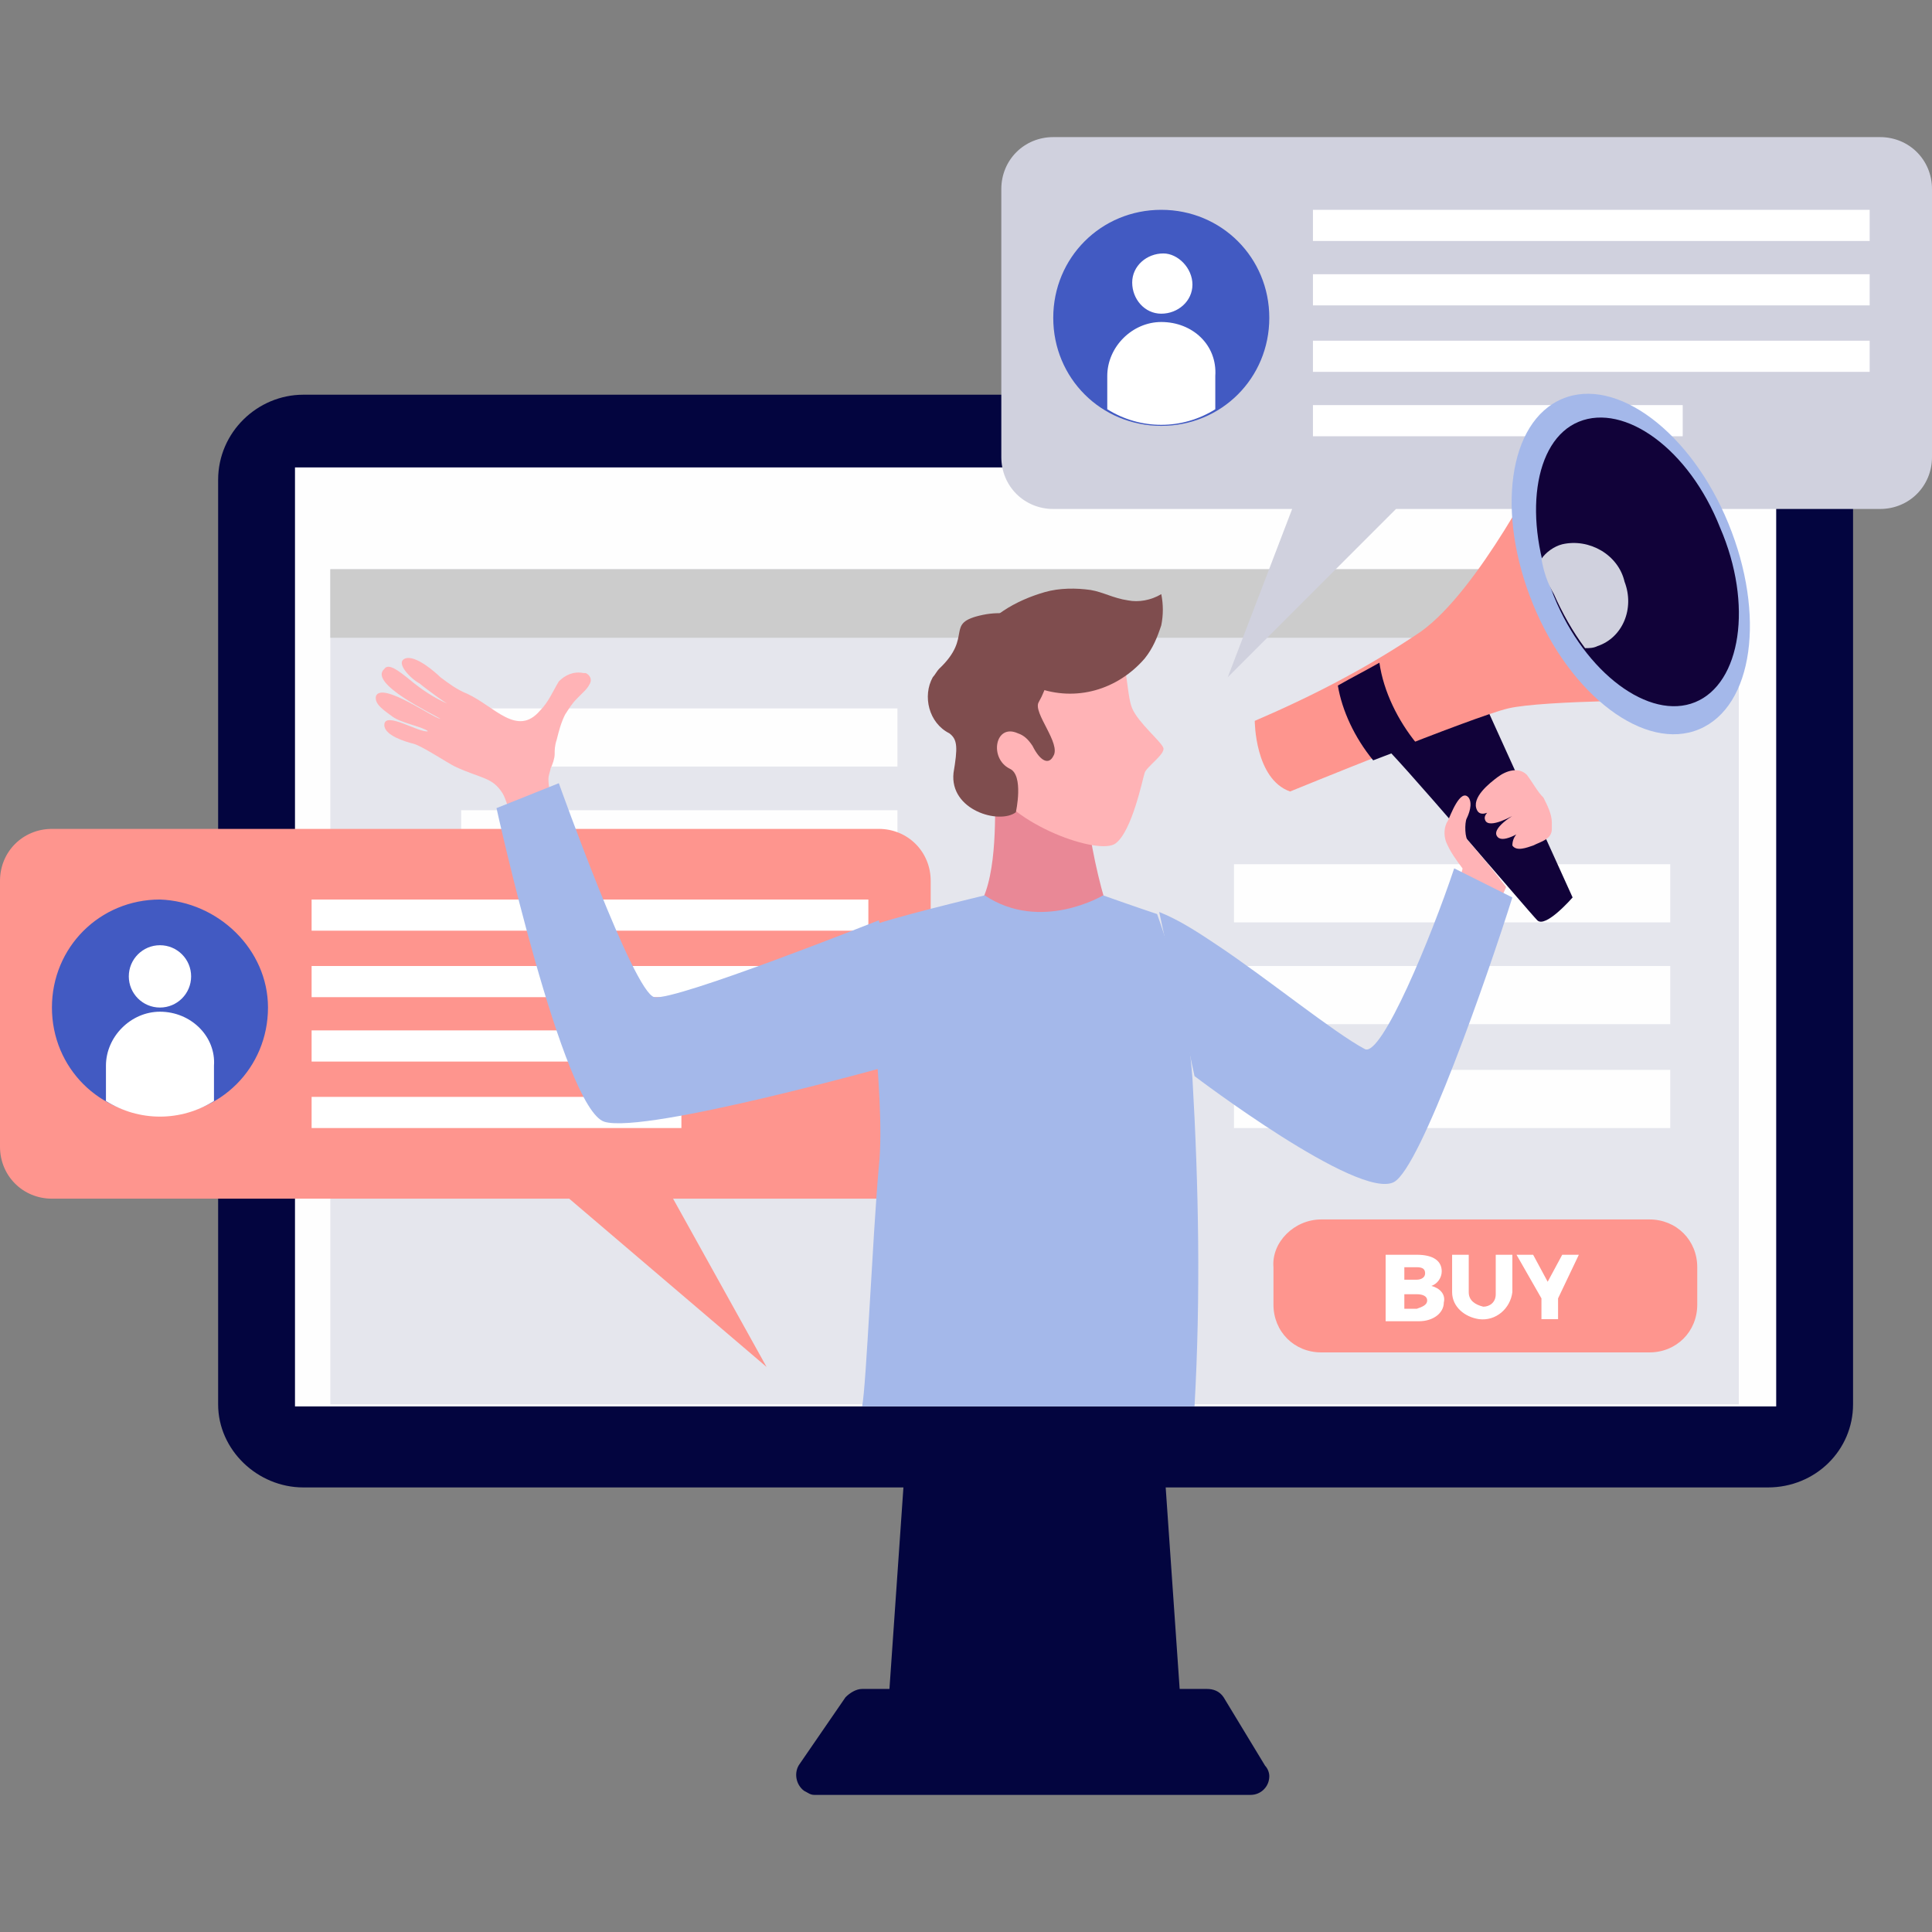 <?xml version="1.0" encoding="utf-8"?>
<!-- Generator: Adobe Illustrator 25.2.1, SVG Export Plug-In . SVG Version: 6.00 Build 0)  -->
<svg version="1.1" id="Layer_1" xmlns="http://www.w3.org/2000/svg" xmlns:xlink="http://www.w3.org/1999/xlink" x="0px" y="0px"
	 viewBox="0 0 93 93" style="enable-background:new 0 0 93 93;" xml:space="preserve">
<rect x="0" y="0" width="93" height="93" fill="#808080" stroke="none"/>
<style type="text/css">
	.st0{fill:#03053F;}
	.st1{fill:#FEFEFE;}
	.st2{fill:#E5E6ED;}
	.st3{fill:#CCCCCC;}
	.st4{fill:#FE958E;}
	.st5{fill:#FFFFFF;}
	.st6{fill:#425AC2;}
	.st7{fill:#D0D1DE;}
	.st8{fill:#E98896;}
	.st9{fill:#FFB3B6;}
	.st10{fill:#7F4D4E;}
	.st11{fill:#110239;}
	.st12{fill:#A4B8EA;}
</style>
<g>
	<polygon class="st0" points="57,84.4 42.6,84.4 43.8,67.1 55.8,67.1 	"/>
	<path class="st0" d="M58.9,81.7c-0.2-0.3-0.5-0.4-0.8-0.4H41.5c-0.3,0-0.6,0.2-0.8,0.4l-2.2,3.2c-0.3,0.4-0.2,1,0.2,1.3
		c0.2,0.1,0.3,0.2,0.5,0.2h21c0.5,0,0.9-0.4,0.9-0.9c0-0.2-0.1-0.4-0.2-0.5L58.9,81.7z"/>
	<path class="st0" d="M14.6,19h70.5c2.2,0,4.1,1.8,4.1,4v44.6c0,2.2-1.8,4-4.1,4H14.6c-2.2,0-4.1-1.8-4.1-4V23.1
		C10.5,20.8,12.4,19,14.6,19z"/>
	<rect x="14.2" y="22.5" class="st1" width="71.3" height="45.2"/>
	<rect x="15.9" y="27.4" class="st2" width="67.8" height="40.2"/>
	<rect x="15.9" y="27.4" class="st3" width="67.8" height="3.3"/>
	<rect x="59.4" y="41.6" class="st1" width="21" height="2.8"/>
	<rect x="59.4" y="46.5" class="st1" width="21" height="2.8"/>
	<rect x="59.4" y="51.5" class="st1" width="21" height="2.8"/>
	<rect x="22.2" y="34.1" class="st1" width="21" height="2.8"/>
	<rect x="22.2" y="39" class="st1" width="21" height="2.8"/>
	<path class="st4" d="M42.3,39.9H2.5C1.1,39.9,0,41,0,42.4c0,0,0,0,0,0v12.8c0,1.4,1.1,2.5,2.5,2.5c0,0,0,0,0,0h24.9l9.5,8.1
		l-4.5-8.1h9.9c1.4,0,2.5-1.1,2.5-2.5l0,0V42.4C44.8,41,43.7,39.9,42.3,39.9L42.3,39.9z"/>
	<rect x="15" y="43.3" class="st5" width="26.8" height="1.5"/>
	<rect x="15" y="46.5" class="st5" width="26.8" height="1.5"/>
	<rect x="15" y="49.6" class="st5" width="26.8" height="1.5"/>
	<rect x="15" y="52.8" class="st5" width="17.8" height="1.5"/>
	<path class="st6" d="M12.9,48.5c0,2.9-2.3,5.2-5.2,5.2c-2.9,0-5.2-2.3-5.2-5.2s2.3-5.2,5.2-5.2c0,0,0,0,0,0
		C10.5,43.4,12.9,45.7,12.9,48.5z"/>
	<ellipse class="st5" cx="7.7" cy="47" rx="1.5" ry="1.5"/>
	<path class="st5" d="M7.7,48.7L7.7,48.7c-1.4,0-2.6,1.2-2.6,2.6l0,0V53c1.6,1,3.6,1,5.2,0v-1.7C10.4,49.9,9.2,48.7,7.7,48.7
		C7.7,48.7,7.7,48.7,7.7,48.7z"/>
	<path class="st7" d="M90.5,6.6H50.7c-1.4,0-2.5,1.1-2.5,2.5V22c0,1.4,1.1,2.5,2.5,2.5l0,0h11.5l-3.1,8.1l8.1-8.1h23.3
		c1.4,0,2.5-1.1,2.5-2.5V9.1C93,7.7,91.9,6.6,90.5,6.6z"/>
	<rect x="63.2" y="10.1" class="st5" width="26.8" height="1.5"/>
	<rect x="63.2" y="13.2" class="st5" width="26.8" height="1.5"/>
	<rect x="63.2" y="16.4" class="st5" width="26.8" height="1.5"/>
	<rect x="63.2" y="19.5" class="st5" width="17.8" height="1.5"/>
	<path class="st6" d="M61.1,15.3c0,2.9-2.3,5.2-5.2,5.2s-5.2-2.3-5.2-5.2s2.3-5.2,5.2-5.2c0,0,0,0,0,0
		C58.8,10.1,61.1,12.4,61.1,15.3z"/>
	<path class="st5" d="M57.4,13.7c0,0.8-0.7,1.4-1.5,1.4s-1.4-0.7-1.4-1.5c0-0.8,0.7-1.4,1.5-1.4C56.7,12.2,57.4,12.9,57.4,13.7
		C57.4,13.7,57.4,13.7,57.4,13.7z"/>
	<path class="st5" d="M55.9,15.5L55.9,15.5c-1.4,0-2.6,1.2-2.6,2.6v1.6c1.6,1,3.6,1,5.2,0v-1.6C58.6,16.6,57.4,15.5,55.9,15.5
		C56,15.5,55.9,15.5,55.9,15.5z"/>
	<path class="st4" d="M63.6,58.7h15.8c1.3,0,2.3,1,2.3,2.3v1.8c0,1.3-1,2.3-2.3,2.3H63.6c-1.3,0-2.3-1-2.3-2.3v-1.8
		C61.2,59.8,62.3,58.7,63.6,58.7z"/>
	<path class="st5" d="M69.4,61.2c0,0.3-0.2,0.6-0.5,0.7c0.4,0.1,0.7,0.4,0.6,0.8c0,0.5-0.5,0.9-1.2,0.9h-1.6v-3.2h1.5
		C69,60.4,69.4,60.7,69.4,61.2z M68.6,61.3c0-0.2-0.1-0.3-0.4-0.3h-0.6v0.6h0.6C68.4,61.6,68.6,61.5,68.6,61.3z M68.7,62.6
		c0-0.2-0.2-0.3-0.5-0.3h-0.6v0.7h0.6C68.5,62.9,68.7,62.8,68.7,62.6z"/>
	<path class="st5" d="M71.4,62.9c0.3,0,0.6-0.2,0.6-0.6c0,0,0-0.1,0-0.1v-1.8h0.8v1.8c-0.1,0.8-0.8,1.4-1.6,1.3
		c-0.7-0.1-1.3-0.6-1.3-1.3v-1.8h0.8v1.8C70.7,62.6,71,62.8,71.4,62.9C71.3,62.9,71.4,62.9,71.4,62.9z"/>
	<path class="st5" d="M75,62.5v1h-0.8v-1L73,60.4h0.8l0.7,1.3l0.7-1.3h0.8L75,62.5z"/>
	<path class="st8" d="M52.2,38.2c-1.1,0.2-2.1,0.2-3.2,0.1c-0.4,0-0.8-0.1-1.1-0.2c0,1.3,0.1,4.4-0.9,5.7c0,0,0.3,1.5,3.1,1.6
		s3.1-2,3.1-2C52.7,41.7,52.4,40,52.2,38.2z"/>
	<path class="st9" d="M48.4,30.7c0,0,4.5-1.3,5.2-0.2s0.6,2.9,0.9,3.6s1.4,1.6,1.5,1.9s-0.8,0.9-0.9,1.2s-0.6,2.8-1.4,3.4
		s-5-0.9-6-2.9S47.2,31.4,48.4,30.7z"/>
	<path class="st10" d="M50.5,31.5c0.1,0.8-0.1,1.6-0.5,2.3c-0.3,0.5,1.1,2,0.7,2.6c-0.2,0.4-0.6,0.3-1-0.5c-0.2-0.3-0.4-0.5-0.7-0.6
		c-1.1-0.5-1.4,1.2-0.4,1.7c0.7,0.3,0.3,2.1,0.3,2.1c-0.8,0.6-3.2-0.1-3-1.9c0.2-1.2,0.2-1.6-0.2-1.9c-1-0.5-1.3-1.8-0.8-2.7
		c0.1-0.1,0.2-0.3,0.3-0.4c1.7-1.6,0.2-2.2,2.1-2.6S50.9,30.3,50.5,31.5z"/>
	<path class="st10" d="M47.1,30.6c0.1-0.4,0.9-1,1.2-1.2c0.6-0.4,1.3-0.7,2-0.9c0.7-0.2,1.5-0.2,2.2-0.1c0.6,0.1,1.1,0.4,1.8,0.5
		c0.5,0.1,1.1,0,1.6-0.3c0.1,0.5,0.1,1,0,1.5c-0.2,0.6-0.4,1.1-0.8,1.6c-1.3,1.5-3.3,2.1-5.2,1.4c-0.8-0.2-1.5-0.7-2-1.4
		C47.7,31.2,47.4,30.9,47.1,30.6z"/>
	<path class="st11" d="M71.3,33.5l4.4,9.7c0,0-1.3,1.5-1.7,1.1s-7-8.2-7.6-8.6S71.3,33.5,71.3,33.5z"/>
	<path class="st4" d="M60.4,34.7c0,0,0,2.8,1.7,3.4c0,0,8.8-3.6,10.5-4s8.2-0.4,8.2-0.4l-6.5-11.5c0,0-3.1,6.2-5.9,8.2
		C65.9,32.1,63.2,33.5,60.4,34.7z"/>
	<path class="st11" d="M66.1,36.6l2.1-0.8c-0.9-1.1-1.6-2.5-1.8-3.9c-0.7,0.4-1.3,0.7-2,1.1C64.6,34.2,65.2,35.5,66.1,36.6z"/>
	<path class="st12" d="M83.2,25.2c1.8,4.4,1.2,8.8-1.4,9.9s-6.2-1.6-8-6s-1.2-8.8,1.4-9.9S81.4,20.8,83.2,25.2z"/>
	<path class="st11" d="M82.8,25.4c1.6,3.7,1,7.5-1.2,8.4s-5.3-1.4-6.8-5.1s-1-7.5,1.2-8.4S81.3,21.6,82.8,25.4z"/>
	<path class="st9" d="M70.7,40.5c-0.2-0.1-0.2-0.9-0.1-1.1s0.3-0.7,0.1-1c-0.4-0.5-0.9,0.9-1,1.1c-0.2,0.3-0.2,0.7-0.1,1
		c0.2,0.5,0.5,0.9,0.8,1.3c0,0.1-0.1,0.3-0.1,0.5c0.3,0.2,0.7,0.3,1,0.5c0.4,0.2,0.4,0.5,0.8,0.8l0.4-0.9
		C71.9,41.9,71.3,41.2,70.7,40.5z"/>
	<path class="st9" d="M73.5,37.3c-0.4-0.4-1-0.2-1.4,0.1s-1.3,1-1,1.6s1.5-0.6,1.5-0.6c-0.5,0.4-1.3,0.7-1.1,1.1s1.3-0.2,1.6-0.4
		c-0.2,0.1-1.4,0.8-1,1.2c0.3,0.3,1.2-0.3,1.5-0.5c-0.4,0.1-0.8,0.4-0.8,0.9c0.2,0.3,0.7,0.1,1,0c0.4-0.2,0.9-0.3,0.9-0.8
		c0-0.1,0-0.2,0-0.3c0-0.4-0.2-0.8-0.4-1.2C74,38.1,73.8,37.7,73.5,37.3z"/>
	<path class="st9" d="M27.4,40.6c-0.2-0.3-0.4-0.7-0.5-1.1c-0.1-0.3-0.2-0.7-0.3-1c-0.1-0.3-0.2-0.6-0.2-1c0-0.2,0.1-0.4,0.1-0.5
		c0.1-0.2,0.2-0.5,0.2-0.7s0-0.4,0.1-0.7c0.1-0.4,0.2-0.8,0.4-1.2c0.2-0.3,0.3-0.5,0.6-0.8c0.1-0.1,0.2-0.2,0.3-0.3
		c0.1-0.1,0.2-0.2,0.3-0.4c0.1-0.2,0-0.4-0.2-0.5c0,0,0,0-0.1,0c-0.5-0.1-0.9,0.1-1.2,0.4c-0.3,0.5-0.5,1-0.9,1.4
		c-1.1,1.3-2.2-0.2-3.5-0.8c-0.5-0.2-0.9-0.5-1.3-0.8c-0.2-0.2-1.2-1.1-1.7-0.9s0.3,1,0.7,1.2c0.1,0.1,1.3,1,1.4,1
		c-0.7-0.3-1.3-0.7-1.9-1.2c-0.5-0.4-1-0.8-1.2-0.5c-0.8,0.7,2.4,2.2,2.7,2.4c-0.3,0-2.8-1.8-3.1-1.1c-0.1,0.4,0.4,0.7,0.8,1
		s1.5,0.5,1.7,0.7c-0.4,0.1-2.1-1-2.1-0.3c0,0.5,1,0.8,1.4,0.9s1.6,0.9,2,1.1c1.3,0.6,1.8,0.5,2.3,1.3c0.3,0.5,0.9,3,1.3,4
		L27.4,40.6z"/>
	<path class="st12" d="M70,41.8c-1.1,3.3-3.5,9.1-4.3,8.7c-1.5-0.8-4.7-3.4-7.1-5c-0.9-0.6-1.8-1.2-2.8-1.6l1.7,7.9
		c0,0,7.9,6,9.6,5.1c1.3-0.7,4.5-9.9,5.7-13.7L70,41.8z"/>
	<path class="st12" d="M42.3,44.3c0,0-9.8,3.9-10.8,3.7s-4.6-10.3-4.6-10.3l-3,1.2c0,0,3.2,14.5,5.2,15.1s14.1-2.8,14.1-2.8
		C43.3,48.9,43,46.5,42.3,44.3z"/>
	<path class="st7" d="M78.2,28c-0.3-1.3-1.7-2.1-3-1.8c-0.4,0.1-0.8,0.4-1,0.7c0.1,0.6,0.3,1.2,0.6,1.7c0.4,0.9,0.9,1.8,1.5,2.6
		c0.2,0,0.4,0,0.6-0.1C78.1,30.7,78.7,29.3,78.2,28z"/>
	<path class="st12" d="M42.3,56.2c-0.3,3.4-0.6,10.5-0.8,11.5h16c0.3-5.3,0.2-10.6-0.1-15.8c-0.2-2.7-0.8-5.4-1.7-7.9
		c0,0-1.2-0.4-2.6-0.9c0,0-3,1.8-5.7,0c0,0-5,1.2-5.5,1.5S42.7,52.6,42.3,56.2z"/>
</g>
</svg>
